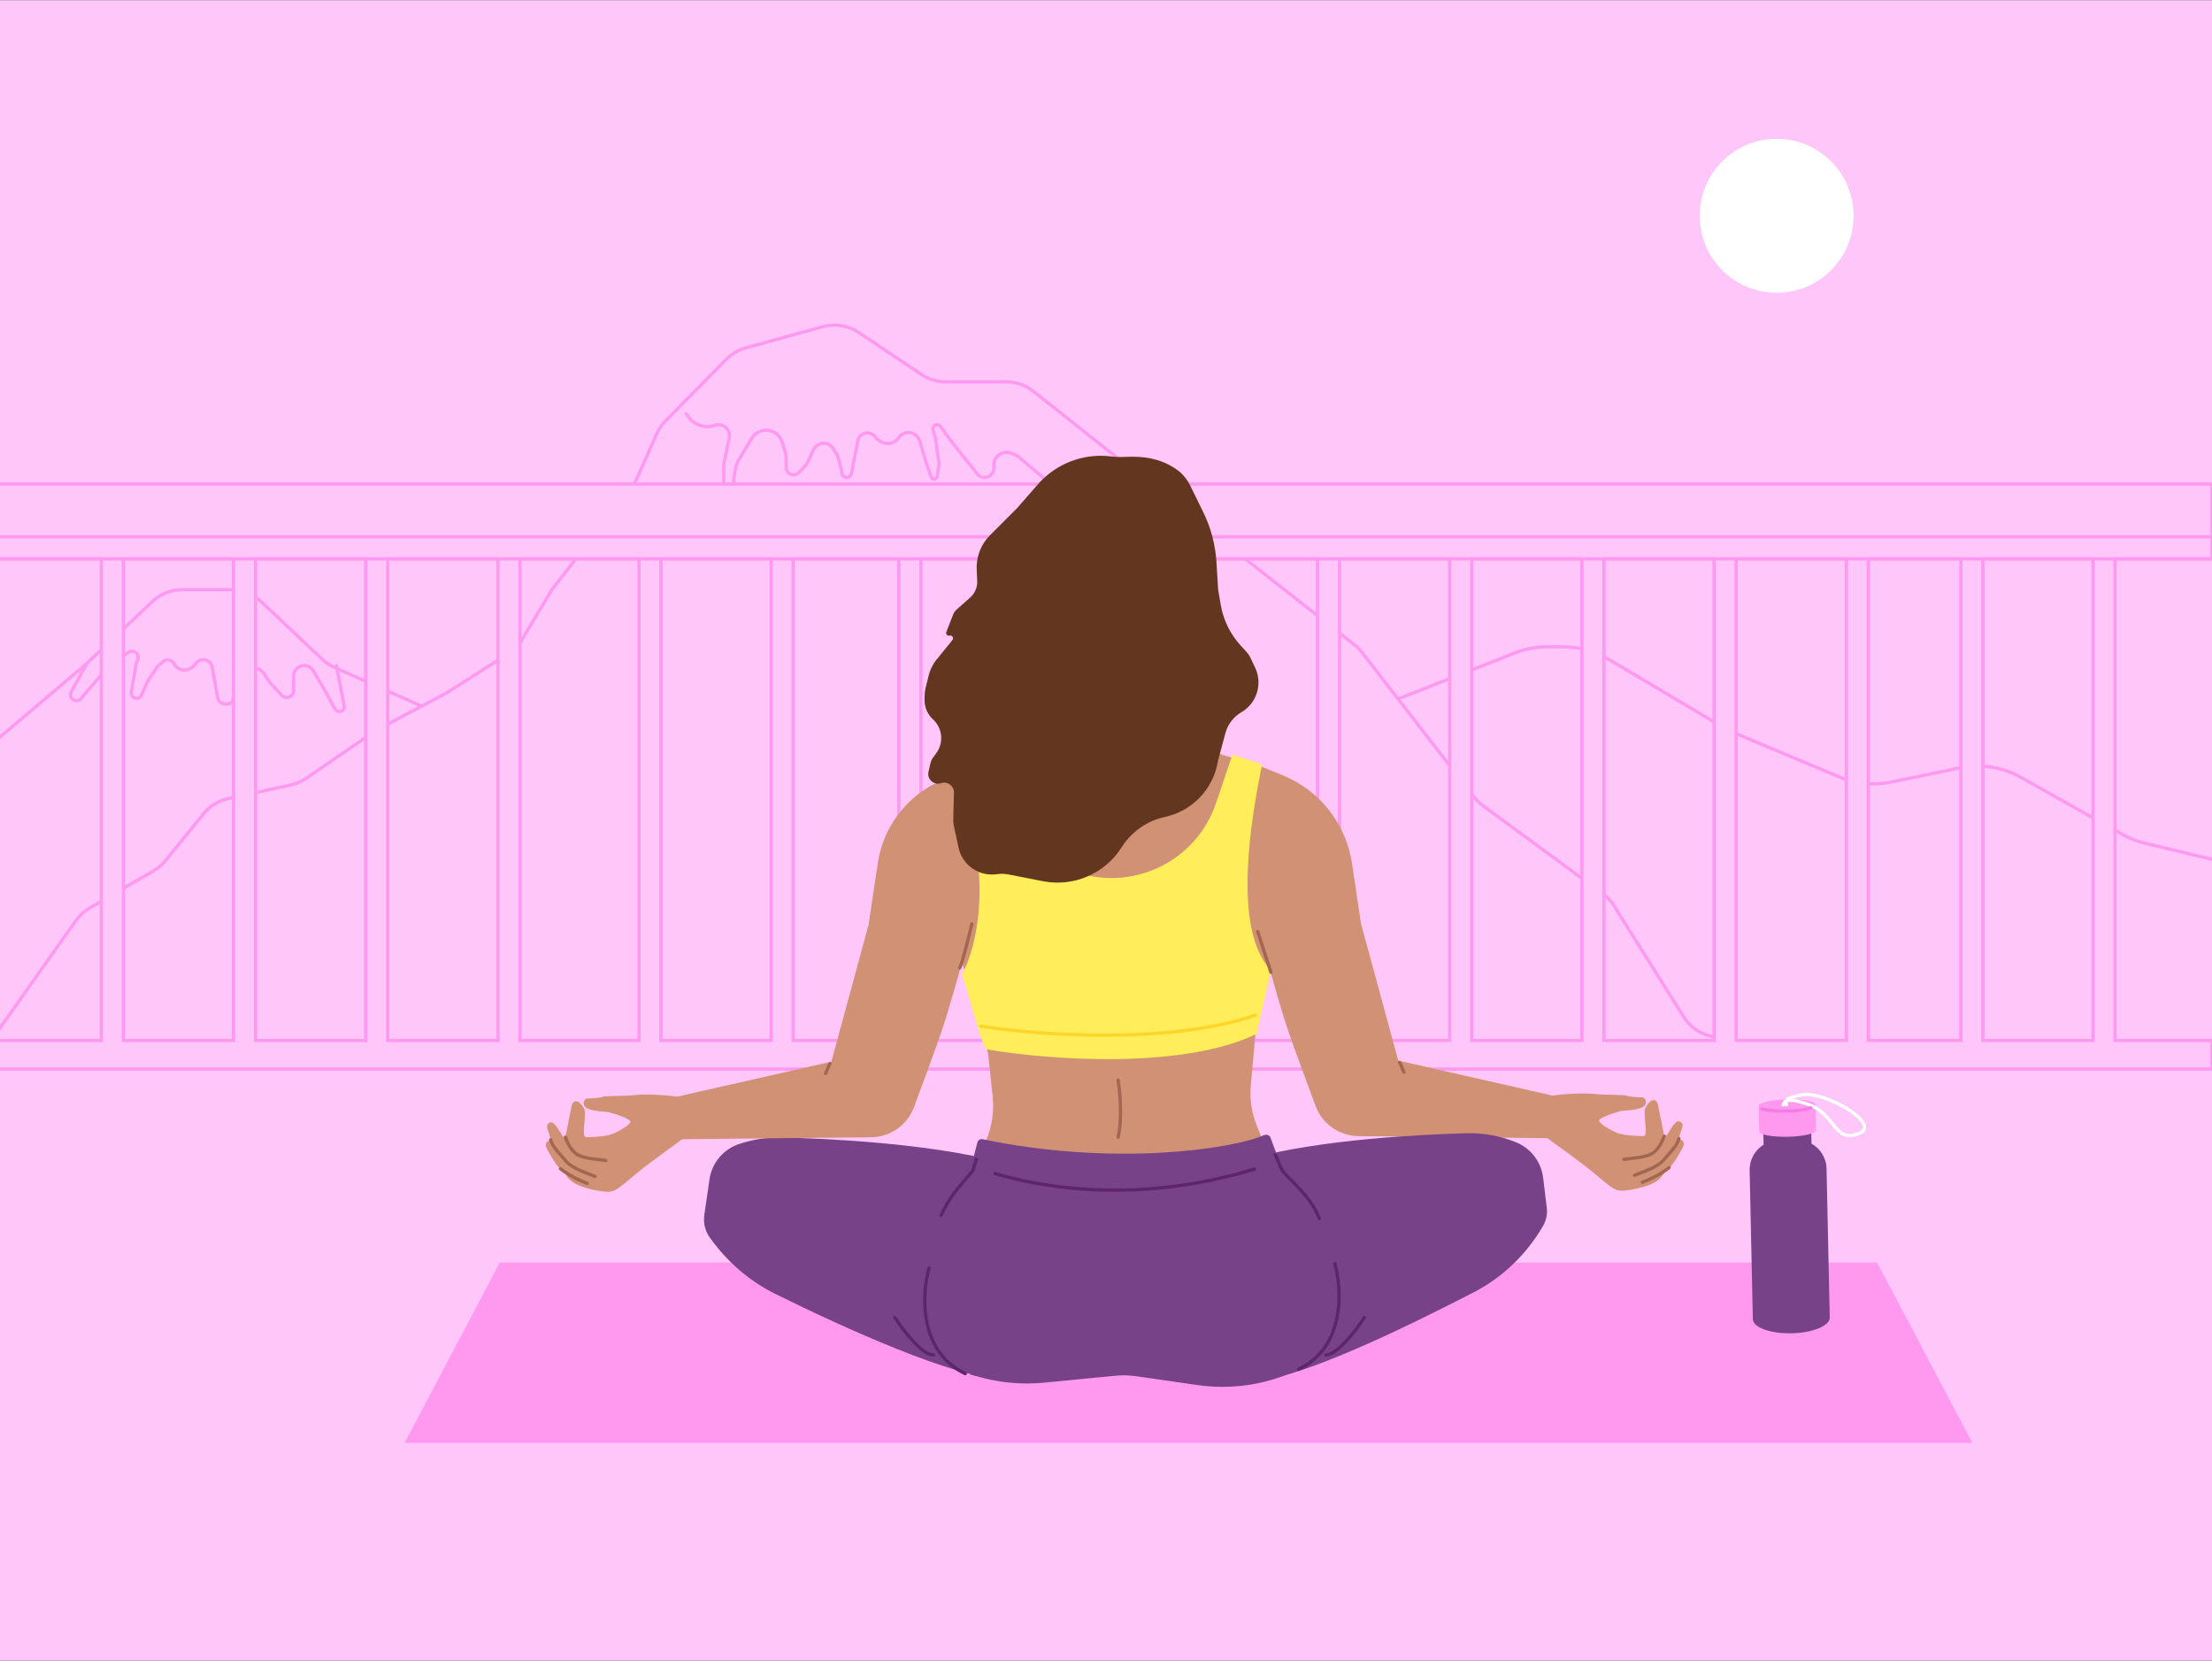 <?xml version="1.0" encoding="utf-8"?>
<svg xmlns="http://www.w3.org/2000/svg" fill="none" height="750" viewBox="0 0 1006 755" width="999">
<rect x="0" y="0" width="1006" height="755" fill="#333333" stroke="none"/>
<g clip-path="url(#clip0_4938_5366)">
<rect fill="#FFC7F9" height="755" transform="matrix(-1 0 0 1 1006 0)" width="1006"/>
<path d="M39.002 302.5L32.403 314.51C31.417 316.305 32.715 318.5 34.763 318.5V318.5C35.549 318.5 36.296 318.157 36.808 317.56L46.668 306.056C47.555 305.021 48.545 304.08 49.624 303.247L58.228 296.598C58.73 296.21 59.346 296 59.98 296V296C62.273 296 63.625 298.577 62.349 300.481V300.481C62.121 300.822 61.967 301.209 61.9 301.613L60.502 310L59.694 314.576C59.378 316.368 61.07 317.86 62.809 317.322V317.322C63.471 317.117 64.015 316.639 64.303 316.009L66.897 310.324C67.3 309.443 67.779 308.599 68.331 307.803L71.608 303.07C71.869 302.692 72.183 302.352 72.538 302.061L74.191 300.709C75.862 299.342 78.375 299.931 79.265 301.898V301.898C79.445 302.295 79.702 302.653 80.021 302.95L80.299 303.208C82.058 304.844 84.71 305.053 86.704 303.714L87.787 302.987C88.265 302.666 88.67 302.247 88.975 301.759V301.759C90.603 299.148 94.431 299.22 95.973 301.883V301.883C96.209 302.291 96.373 302.737 96.457 303.2L98.987 317.097C99.292 318.778 100.757 320 102.466 320H103.403C104.838 320 106.002 318.836 106.002 317.401V317.401C106.002 317.135 106.043 316.871 106.123 316.618L108.703 308.448C108.901 307.819 109.192 307.224 109.565 306.681L109.93 306.151C112.233 302.801 117.09 302.558 119.716 305.661V305.661C119.907 305.887 120.081 306.126 120.238 306.376L121.596 308.549C122.199 309.514 122.892 310.42 123.667 311.254L128.073 315.999C128.666 316.637 129.498 317 130.369 317V317C132.1 317 133.503 315.597 133.503 313.866V310V307.284C133.503 304.642 135.644 302.5 138.287 302.5V302.5C139.971 302.5 141.531 303.386 142.395 304.832L147.867 314L152.374 322.338C152.761 323.054 153.51 323.5 154.324 323.5V323.5C155.714 323.5 156.762 322.235 156.501 320.869L153.003 302.5" stroke="#FF99F0" stroke-linecap="round" stroke-width="1.5"/>
<rect fill="#FF99F0" height="2" width="1006" y="482"/>
<path d="M630 320L688.934 296.784C693.603 294.944 698.576 294 703.595 294H711.02C718.207 294 725.261 295.936 731.441 299.606L786 332L836.567 353.206C844.014 356.329 852.232 357.124 860.14 355.488L891.336 349.034C900.792 347.078 910.636 348.607 919.051 353.341L965.143 379.268C968.365 381.081 971.824 382.438 975.419 383.3L1020 394" stroke="#FF99F0" stroke-linecap="round" stroke-width="1.5"/>
<path d="M-211 594L-131.199 492.789C-129.744 490.944 -127.976 489.37 -125.975 488.139L-79.509 459.544C-77.845 458.52 -76.341 457.258 -75.043 455.798L-32.093 407.48C-30.058 405.191 -28.576 402.464 -27.762 399.511L-14.643 351.957C-13.573 348.076 -11.356 344.609 -8.282 342.008L39 302L69.219 273.46C72.932 269.953 77.845 268 82.952 268H105.048C110.155 268 115.068 269.953 118.781 273.46L146.514 299.653C148.16 301.206 150.056 302.47 152.124 303.389L219.285 333.238C220.426 333.745 221.612 334.144 222.827 334.43L349.65 364.271C354.387 365.385 358.555 368.188 361.373 372.155L409.378 439.717C410.454 441.231 411.736 442.589 413.187 443.75L468.048 487.638C469.999 489.199 471.64 491.111 472.886 493.276L507.307 553.06C508.428 555.006 509.868 556.75 511.567 558.217L553 594" stroke="#FF99F0" stroke-linecap="round" stroke-width="1.5"/>
<path d="M374.161 148.435L339.169 158.076C335.783 159.009 332.702 160.817 330.236 163.319L302.581 191.381C300.875 193.113 299.498 195.14 298.519 197.365L289.992 216.745C289.333 218.243 288.493 219.654 287.49 220.947L251 268L237.436 290.625C235.834 293.297 233.63 295.558 231 297.227L203 315L171 332L139.236 353.781C137.099 355.246 134.698 356.283 132.165 356.832L103.858 362.971C99.419 363.934 95.439 366.38 92.575 369.906L75.298 391.172C73.778 393.042 71.934 394.622 69.852 395.836L40.744 412.816C38.277 414.255 36.146 416.206 34.496 418.538L-9 480H814L777.846 471.056C772.813 469.811 768.46 466.66 765.706 462.267L734.028 411.758C732.688 409.622 730.956 407.758 728.923 406.265L674.261 366.119C672.761 365.018 671.422 363.712 670.283 362.241L619.51 296.639C618.507 295.344 617.349 294.176 616.061 293.163L534 228.59L469.958 177.827C466.424 175.025 462.045 173.5 457.535 173.5H430.086C426.119 173.5 422.241 172.32 418.945 170.11L390.614 151.107C385.78 147.865 379.773 146.889 374.161 148.435Z" fill="#FFC7F9" stroke="#FF99F0" stroke-linecap="round" stroke-width="1.5"/>
<path d="M312 188L313.259 189.682C315.875 193.178 320.392 194.675 324.578 193.432L325.336 193.206C325.797 193.07 326.275 193 326.756 193V193C329.921 193 332.286 195.908 331.642 199.006L329.377 209.904C329.226 210.633 329.149 211.375 329.149 212.119V220.984C329.149 222.098 330.052 223 331.165 223V223C332.158 223 333.004 222.276 333.157 221.295L334.412 213.241C334.643 211.761 335.16 210.34 335.934 209.058L341.894 199.182C343.273 196.897 345.747 195.5 348.416 195.5V195.5C351.785 195.5 354.753 197.712 355.716 200.941L357.057 205.436C357.366 206.473 357.523 207.55 357.523 208.632V212.363C357.523 213.398 357.993 214.377 358.8 215.024V215.024C360.191 216.139 362.206 215.994 363.423 214.693L366.057 211.877C366.601 211.296 367.049 210.633 367.386 209.912L369.979 204.369C370.397 203.475 371.064 202.722 371.901 202.2V202.2C374.293 200.709 377.441 201.439 378.932 203.83L380.301 206.026C380.704 206.672 381.009 207.374 381.205 208.109L382.69 213.664C382.749 213.887 382.78 214.117 382.78 214.348V214.777C382.78 216.005 383.775 217 385.003 217V217C386.066 217 386.98 216.247 387.185 215.204L390.106 200.3C390.21 199.771 390.409 199.265 390.694 198.808V198.808C392.395 196.081 396.357 196.038 398.148 198.706V198.706C398.498 199.227 398.957 199.672 399.49 200.004L400.451 200.603C402.736 202.029 405.683 201.8 407.722 200.04L407.811 199.963C408.167 199.656 408.48 199.302 408.743 198.911V198.911C410.718 195.97 414.974 195.772 417.213 198.518L417.33 198.662C417.781 199.215 418.118 199.852 418.322 200.536L421.443 211L423.594 216.912C423.615 216.971 423.641 217.028 423.67 217.082V217.082C424.262 218.19 425.921 217.915 426.124 216.676L426.98 211.459C427.03 211.155 427.035 210.845 426.993 210.539L425.544 199.849C425.512 199.617 425.464 199.387 425.399 199.162L424.315 195.394C423.97 194.195 424.87 193 426.117 193V193C426.708 193 427.264 193.279 427.618 193.752L434.539 203L444.499 215.422C445.299 216.42 446.508 217 447.786 217V217C450.113 217 452 215.113 452 212.786V211.288C452 207.288 456.007 204.526 459.745 205.951L461.401 206.582C462.129 206.859 462.804 207.256 463.399 207.757L478.852 220.77C480.604 222.246 482.09 224.012 483.245 225.991L490.711 238.791C491.509 240.159 492.974 241 494.557 241V241C497.528 241 499.665 238.147 498.831 235.297L495.172 222.795C494.741 221.325 494.907 219.744 495.634 218.394V218.394C496.996 215.865 499.997 214.705 502.706 215.661L505.097 216.505C506.026 216.833 506.893 217.314 507.662 217.93L508.365 218.492C511.904 221.323 516.587 222.281 520.953 221.069L523 220.5" stroke="#FF99F0" stroke-linecap="round" stroke-width="1.5"/>
<path clip-rule="evenodd" d="M-2 220H46.095H56.115H106.215H116.235H166.334H176.354H226.453H236.473H290.581H300.6H350.7H360.72H408.815H418.835H465.928H475.948H536.068H546.087H599.193H609.213H659.312H669.332H719.431H729.451H779.551H789.571H839.67H849.69H891.773H901.793H951.893H961.913H1006V254H961.913V473H1006V486H-2V473H46.095V254H-2V220ZM56.115 473V254H106.215V473H56.115ZM116.235 473V254H166.334V473H116.235ZM176.354 473V254H226.453V473H176.354ZM236.473 473V254H290.581V473H236.473ZM300.6 473V254H350.7V473H300.6ZM360.72 473V254H408.815V473H360.72ZM418.835 473V254H465.928V473H418.835ZM475.948 473V254H536.068V473H475.948ZM546.087 473V254H599.193V473H546.087ZM609.213 473V254H659.312V473H609.213ZM669.332 473V254H719.431V473H669.332ZM729.451 473V254H779.551V473H729.451ZM789.571 473V254H839.67V473H789.571ZM849.69 473V254H891.773V473H849.69ZM901.793 473V254H951.893V473H901.793Z" fill="#FFC7F9" fill-rule="evenodd"/>
<path d="M-2 220H-2.75V219.25H-2V220ZM1006 220V219.25H1006.75V220H1006ZM1006 254H1006.75V254.75H1006V254ZM961.913 254H961.163V253.25H961.913V254ZM961.913 473V473.75H961.163V473H961.913ZM1006 473V472.25H1006.75V473H1006ZM1006 486H1006.75V486.75H1006V486ZM-2 486V486.75H-2.75V486H-2ZM-2 473H-2.75V472.25H-2V473ZM46.095 473H46.845V473.75H46.095V473ZM46.095 254V253.25H46.845V254H46.095ZM-2 254V254.75H-2.75V254H-2ZM56.115 473V473.75H55.365V473H56.115ZM56.115 254H55.365V253.25H56.115V254ZM106.215 254V253.25H106.965V254H106.215ZM106.215 473H106.965V473.75H106.215V473ZM116.235 473V473.75H115.485V473H116.235ZM116.235 254H115.485V253.25H116.235V254ZM166.334 254V253.25H167.084V254H166.334ZM166.334 473H167.084V473.75H166.334V473ZM176.354 473V473.75H175.604V473H176.354ZM176.354 254H175.604V253.25H176.354V254ZM226.453 254V253.25H227.203V254H226.453ZM226.453 473H227.203V473.75H226.453V473ZM236.473 473V473.75H235.723V473H236.473ZM236.473 254H235.723V253.25H236.473V254ZM290.581 254V253.25H291.331V254H290.581ZM290.581 473H291.331V473.75H290.581V473ZM300.6 473V473.75H299.85V473H300.6ZM300.6 254H299.85V253.25H300.6V254ZM350.7 254V253.25H351.45V254H350.7ZM350.7 473H351.45V473.75H350.7V473ZM360.72 473V473.75H359.97V473H360.72ZM360.72 254H359.97V253.25H360.72V254ZM408.815 254V253.25H409.565V254H408.815ZM408.815 473H409.565V473.75H408.815V473ZM418.835 473V473.75H418.085V473H418.835ZM418.835 254H418.085V253.25H418.835V254ZM465.928 254V253.25H466.678V254H465.928ZM465.928 473H466.678V473.75H465.928V473ZM475.948 473V473.75H475.198V473H475.948ZM475.948 254H475.198V253.25H475.948V254ZM536.068 254V253.25H536.818V254H536.068ZM536.068 473H536.818V473.75H536.068V473ZM546.087 473V473.75H545.337V473H546.087ZM546.087 254H545.337V253.25H546.087V254ZM599.193 254V253.25H599.943V254H599.193ZM599.193 473H599.943V473.75H599.193V473ZM609.213 473V473.75H608.463V473H609.213ZM609.213 254H608.463V253.25H609.213V254ZM659.312 254V253.25H660.062V254H659.312ZM659.312 473H660.062V473.75H659.312V473ZM669.332 473V473.75H668.582V473H669.332ZM669.332 254H668.582V253.25H669.332V254ZM719.431 254V253.25H720.181V254H719.431ZM719.431 473H720.181V473.75H719.431V473ZM729.451 473V473.75H728.701V473H729.451ZM729.451 254H728.701V253.25H729.451V254ZM779.551 254V253.25H780.301V254H779.551ZM779.551 473H780.301V473.75H779.551V473ZM789.571 473V473.75H788.821V473H789.571ZM789.571 254H788.821V253.25H789.571V254ZM839.67 254V253.25H840.42V254H839.67ZM839.67 473H840.42V473.75H839.67V473ZM849.69 473V473.75H848.94V473H849.69ZM849.69 254H848.94V253.25H849.69V254ZM891.773 254V253.25H892.523V254H891.773ZM891.773 473H892.523V473.75H891.773V473ZM901.793 473V473.75H901.043V473H901.793ZM901.793 254H901.043V253.25H901.793V254ZM951.893 254V253.25H952.643V254H951.893ZM951.893 473H952.643V473.75H951.893V473ZM46.095 220.75H-2V219.25H46.095V220.75ZM56.115 220.75H46.095V219.25H56.115V220.75ZM106.215 220.75H56.115V219.25H106.215V220.75ZM116.235 220.75H106.215V219.25H116.235V220.75ZM166.334 220.75H116.235V219.25H166.334V220.75ZM176.354 220.75H166.334V219.25H176.354V220.75ZM226.453 220.75H176.354V219.25H226.453V220.75ZM236.473 220.75H226.453V219.25H236.473V220.75ZM290.581 220.75H236.473V219.25H290.581V220.75ZM300.6 220.75H290.581V219.25H300.6V220.75ZM350.7 220.75H300.6V219.25H350.7V220.75ZM360.72 220.75H350.7V219.25H360.72V220.75ZM408.815 220.75H360.72V219.25H408.815V220.75ZM418.835 220.75H408.815V219.25H418.835V220.75ZM465.928 220.75H418.835V219.25H465.928V220.75ZM475.948 220.75H465.928V219.25H475.948V220.75ZM536.068 220.75H475.948V219.25H536.068V220.75ZM546.087 220.75H536.068V219.25H546.087V220.75ZM599.193 220.75H546.087V219.25H599.193V220.75ZM609.213 220.75H599.193V219.25H609.213V220.75ZM659.312 220.75H609.213V219.25H659.312V220.75ZM669.332 220.75H659.312V219.25H669.332V220.75ZM719.431 220.75H669.332V219.25H719.431V220.75ZM729.451 220.75H719.431V219.25H729.451V220.75ZM779.551 220.75H729.451V219.25H779.551V220.75ZM789.571 220.75H779.551V219.25H789.571V220.75ZM839.67 220.75H789.571V219.25H839.67V220.75ZM849.69 220.75H839.67V219.25H849.69V220.75ZM891.773 220.75H849.69V219.25H891.773V220.75ZM901.793 220.75H891.773V219.25H901.793V220.75ZM951.893 220.75H901.793V219.25H951.893V220.75ZM961.913 220.75H951.893V219.25H961.913V220.75ZM1006 220.75H961.913V219.25H1006V220.75ZM1005.25 254V220H1006.75V254H1005.25ZM961.913 253.25H1006V254.75H961.913V253.25ZM961.163 473V254H962.663V473H961.163ZM961.913 472.25H1006V473.75H961.913V472.25ZM1006.75 473V486H1005.25V473H1006.75ZM1006 486.75H-2V485.25H1006V486.75ZM-2.75 486V473H-1.25V486H-2.75ZM-2 472.25H46.095V473.75H-2V472.25ZM46.845 254V473H45.345V254H46.845ZM-2 253.25H46.095V254.75H-2V253.25ZM-1.25 220V254H-2.75V220H-1.25ZM55.365 473V254H56.865V473H55.365ZM56.115 253.25H106.215V254.75H56.115V253.25ZM106.965 254V473H105.465V254H106.965ZM56.115 472.25H106.215V473.75H56.115V472.25ZM115.485 473V254H116.985V473H115.485ZM116.235 253.25H166.334V254.75H116.235V253.25ZM167.084 254V473H165.584V254H167.084ZM116.235 472.25H166.334V473.75H116.235V472.25ZM175.604 473V254H177.104V473H175.604ZM176.354 253.25H226.453V254.75H176.354V253.25ZM227.203 254V473H225.703V254H227.203ZM176.354 472.25H226.453V473.75H176.354V472.25ZM235.723 473V254H237.223V473H235.723ZM236.473 253.25H290.581V254.75H236.473V253.25ZM291.331 254V473H289.831V254H291.331ZM236.473 472.25H290.581V473.75H236.473V472.25ZM299.85 473V254H301.35V473H299.85ZM300.6 253.25H350.7V254.75H300.6V253.25ZM351.45 254V473H349.95V254H351.45ZM300.6 472.25H350.7V473.75H300.6V472.25ZM359.97 473V254H361.47V473H359.97ZM360.72 253.25H408.815V254.75H360.72V253.25ZM409.565 254V473H408.065V254H409.565ZM360.72 472.25H408.815V473.75H360.72V472.25ZM418.085 473V254H419.585V473H418.085ZM418.835 253.25H465.928V254.75H418.835V253.25ZM466.678 254V473H465.178V254H466.678ZM418.835 472.25H465.928V473.75H418.835V472.25ZM475.198 473V254H476.698V473H475.198ZM475.948 253.25H536.068V254.75H475.948V253.25ZM536.818 254V473H535.318V254H536.818ZM475.948 472.25H536.068V473.75H475.948V472.25ZM545.337 473V254H546.837V473H545.337ZM546.087 253.25H599.193V254.75H546.087V253.25ZM599.943 254V473H598.443V254H599.943ZM546.087 472.25H599.193V473.75H546.087V472.25ZM608.463 473V254H609.963V473H608.463ZM609.213 253.25H659.312V254.75H609.213V253.25ZM660.062 254V473H658.562V254H660.062ZM609.213 472.25H659.312V473.75H609.213V472.25ZM668.582 473V254H670.082V473H668.582ZM669.332 253.25H719.431V254.75H669.332V253.25ZM720.181 254V473H718.681V254H720.181ZM669.332 472.25H719.431V473.75H669.332V472.25ZM728.701 473V254H730.201V473H728.701ZM729.451 253.25H779.551V254.75H729.451V253.25ZM780.301 254V473H778.801V254H780.301ZM729.451 472.25H779.551V473.75H729.451V472.25ZM788.821 473V254H790.321V473H788.821ZM789.571 253.25H839.67V254.75H789.571V253.25ZM840.42 254V473H838.92V254H840.42ZM789.571 472.25H839.67V473.75H789.571V472.25ZM848.94 473V254H850.44V473H848.94ZM849.69 253.25H891.773V254.75H849.69V253.25ZM892.523 254V473H891.023V254H892.523ZM849.69 472.25H891.773V473.75H849.69V472.25ZM901.043 473V254H902.543V473H901.043ZM901.793 253.25H951.893V254.75H901.793V253.25ZM952.643 254V473H951.143V254H952.643ZM901.793 472.25H951.893V473.75H901.793V472.25Z" fill="#FF99F0"/>
<path d="M-17 254H1017" stroke="#FF99F0" stroke-linecap="round" stroke-width="1.5"/>
<path d="M-17 244H1017" stroke="#FF99F0" stroke-linecap="round" stroke-width="1.5"/>
<path d="M227.278 574H853.722L897 656H184L227.278 574Z" fill="#FF99F0"/>
<path d="M583.458 352.473L572.5 348L563 401.5L574.5 429.5C574.5 429.5 581.5 456 586 469C589.062 477.846 594.902 493.637 598.322 502.826C600.049 507.467 603.362 511.335 607.673 513.772C610.837 515.56 614.41 516.5 618.045 516.5H639.5L637.5 488L619 420L614.866 392.437C613.64 384.266 610.463 376.511 605.603 369.829C599.979 362.097 592.31 356.086 583.458 352.473Z" fill="#D19174"/>
<path d="M708 498.5L633 481.5L622 476C617 486.333 606.7 507.4 605.5 509C604.3 510.6 616.5 514.333 620.5 516.5L711 517.5L708 498.5Z" fill="#D19174"/>
<path d="M636.5 483C636.5 482.833 636.9 483.5 638.5 487.5" stroke="#A26750" stroke-linecap="round" stroke-width="1.5"/>
<path d="M705.076 498.48C703.593 499.418 700.741 507.509 701.262 515.43C706.54 519.78 716.956 526.661 725.174 533.53L725.368 533.692C732.733 539.847 734.396 541.238 737.213 541.292C740.054 541.347 746.197 540.323 750.983 538.305C755.769 536.288 757.153 532.887 757.082 531.977C759.699 531.5 761.881 527.762 764.944 522.401C767.131 518.572 764.377 517.839 763.151 518.147C763.71 517.494 763.959 515.419 764.944 513C765.928 510.581 763.998 509.107 762.498 510L760.998 511.5L757.082 517.5L753.998 502C752.498 497.309 747.965 502.555 747.965 505.297C747.965 511.025 749.528 516.5 747.202 516.5C746.112 516.5 738.574 516.296 735.551 515.066C732.527 513.835 726.41 510.466 727.403 509.107C728.396 507.748 734.203 505.927 736.442 505.297C738.681 504.666 742.278 505.027 746.112 503.724C749.179 502.682 749.204 499.917 747.202 498.882C745.649 498.911 740.703 498.616 740.008 498.157C739.14 497.584 730.197 497.909 724.935 497.309C719.672 496.71 706.559 497.542 705.076 498.48Z" fill="#D19174"/>
<path d="M738.502 527.051C743.848 526.363 749.148 526.142 752.002 524C754.857 521.858 756.277 518.012 756.892 516.5M743.361 534.32C747.083 532.751 753.8 530.859 756.892 527.051C759.365 524.004 762.571 521.212 763.577 517.657M759.104 530.815C754.194 534.763 747.967 537.075 746.903 537.523" stroke="#A26750" stroke-linecap="round" stroke-width="1.5"/>
<path d="M431.498 353.529L434.5 352.5L451 402L439.5 430C439.5 430 432.5 456.5 428 469.5C424.938 478.346 419.098 494.137 415.678 503.326C413.951 507.967 410.638 511.835 406.327 514.272C403.163 516.06 399.59 517 395.955 517H374.5L376.5 488.5L395 420.5L399.238 392.245C400.396 384.529 403.396 377.205 407.985 370.895C413.852 362.828 422.062 356.764 431.498 353.529Z" fill="#D19174"/>
<path d="M477.5 336.5L483 330H527L534.5 336.5L573.5 348.5L587.5 397.5C585.1 411.9 575.5 451.5 571 469.5L568.866 493.331C568.297 499.685 569.256 506.083 571.663 511.99L579 530L516 552L442 534.5L448.765 517.748C451.218 511.675 452.141 505.094 451.456 498.582L449.5 480C446 459.5 435.5 434.667 431 415L422.5 374.5L433.5 352.5L477.5 336.5Z" fill="#D19174"/>
<path d="M435.5 552C436.3 550 436.667 538.5 441.5 531L444.518 519.359C444.787 518.321 445.835 517.682 446.885 517.902C505.787 530.252 559.68 522.639 574.891 516.049C576.032 515.554 577.396 516.07 577.828 517.237L582 528.5C591.469 536.278 593.147 552.705 596.763 572.705C598.122 580.22 598.731 587.868 598.202 595.486L596.5 620L588.673 623.509C574.843 629.709 559.536 631.852 544.535 629.69L516.773 625.688C513.602 625.231 510.389 625.156 507.201 625.466L474.747 628.617C465.324 629.532 455.813 628.767 446.657 626.357L441.5 625L436.501 615.646C429.688 602.899 427.229 588.274 429.5 574C431.167 567.5 434.7 554 435.5 552Z" fill="#774287"/>
<path d="M355.17 517.123C374.484 517.559 421.98 519.535 455.5 528.5C498.5 540 471.5 569.5 471.5 569.5L455.5 627C434.255 626.336 385.369 604.505 352.395 588.143C340.547 582.264 330.497 573.396 322.809 562.633C320.686 559.66 319.793 555.981 320.317 552.366L322.662 536.181C323.782 528.452 329.299 522.082 336.788 519.869L338.177 519.459C343.697 517.828 349.416 516.993 355.17 517.123Z" fill="#774287"/>
<path d="M667.19 515.185C646.523 515.732 601.517 517.902 569.367 526.5C526.367 538 553.367 567.5 553.367 567.5L569.367 628C590.132 627.351 637.303 604.507 670.213 587.541C683.425 580.729 694.323 570.181 701.782 557.324C703.221 554.842 703.813 551.959 703.469 549.111L701.811 535.423C700.922 528.085 696.059 521.835 689.164 519.172L688.803 519.032C681.905 516.367 674.582 514.989 667.19 515.185Z" fill="#774287"/>
<path d="M571.5 470C537.9 486.4 476.167 481.833 448.5 477C445.364 471.903 442.131 457.104 437.767 443.807C437.597 443.29 437.641 442.735 437.885 442.25C448.51 421.093 448.817 383.146 433.5 353.5L446.5 347.5L457.54 369.298C463.019 380.115 471.99 388.765 482.999 393.846L484.478 394.528C497.528 400.552 512.535 400.692 525.696 394.914C538.629 389.236 548.572 378.372 553.085 364.988L560.5 343L574 347.5C566.132 385.363 563.101 424.193 577.27 440.211C577.716 440.715 577.911 441.396 577.764 442.053L571.5 470Z" fill="#FFEE5A"/>
<path d="M407 599C410.667 604.667 419.3 616 424.5 616" stroke="#5D256D" stroke-linecap="round" stroke-width="1.5"/>
<path d="M620.5 599C616.833 604.667 608.2 616 603 616" stroke="#5D256D" stroke-linecap="round" stroke-width="1.5"/>
<path d="M422.499 576.5C419.166 588.333 417.799 614.5 438.999 624.5" stroke="#5D256D" stroke-linecap="round" stroke-width="1.5"/>
<path d="M428 552.5C432.5 542.5 438.9 536.8 442.5 532L444 527" stroke="#5D256D" stroke-linecap="round" stroke-width="1.5"/>
<path d="M607.079 574.5C610.412 586.333 611.779 612.5 590.579 622.5" stroke="#5D256D" stroke-linecap="round" stroke-width="1.5"/>
<path d="M600 554C596 543.5 586.678 536.8 583.078 532L580 525" stroke="#5D256D" stroke-linecap="round" stroke-width="1.5"/>
<path d="M452.5 533.5C477.5 541 520.5 546.7 570.5 531.5" stroke="#5D256D" stroke-linecap="round" stroke-width="1.5"/>
<path d="M420.976 312.595L422.382 306.972C422.792 305.332 423.425 303.756 424.264 302.288L424.783 301.38C424.927 301.127 425.092 300.886 425.275 300.659L433.143 290.918C433.901 289.98 433.031 288.617 431.862 288.91C430.872 289.157 430.015 288.183 430.387 287.233L433.504 279.268C433.83 278.434 434.349 277.69 435.017 277.096L441.245 271.56C442.398 270.535 443.283 269.245 443.824 267.802C444.27 266.613 444.473 265.346 444.42 264.077L444.2 258.802C444.068 255.642 444.659 252.494 445.926 249.597C446.966 247.22 448.442 245.058 450.276 243.224L462.5 231L473 219L474.298 217.747C482.635 209.698 494.201 205.914 505.684 207.48C508.202 207.823 510.779 207.665 513.319 207.584C513.913 207.564 514.539 207.556 515.183 207.556C522.925 207.552 529.981 209.393 536.123 214.107C538.018 215.562 540.037 218.094 541.089 220.239L547.213 232.723C550.703 239.837 552.749 247.572 553.234 255.482L554 268L555.182 274.896C556.369 281.819 559.524 288.253 564.27 293.431L566.921 296.323C567.636 297.103 568.23 297.987 568.684 298.943L570.835 303.486C574.322 310.847 571.597 319.652 564.561 323.756C560.998 325.835 558.397 329.233 557.32 333.215L554 345.5L553.771 346.731C551.487 359.008 542.053 368.712 529.845 371.341C521.931 373.046 515 377.781 510.534 384.533L509.737 385.74C502.028 397.396 488.052 403.254 474.337 400.578L458.606 397.508C456.881 397.172 455.112 397.131 453.373 397.386C445.285 398.576 437.661 393.29 435.937 385.299L433.826 375.511C433.609 374.507 433.513 373.481 433.539 372.455L433.842 360.318C433.919 357.244 430.921 355.026 428.004 355.999C424.718 357.094 421.5 354.168 422.279 350.792L423.187 346.857C423.393 345.962 423.782 345.119 424.328 344.38L425.785 342.409C429.317 337.631 428.666 330.956 424.278 326.949C421.871 324.752 420.5 321.643 420.5 318.384V316.464C420.5 315.16 420.66 313.86 420.976 312.595Z" fill="#633620"/>
<path d="M446 466.5C471 470.5 531 475.1 571 461.5" stroke="#FFD529" stroke-linecap="round" stroke-width="1.5"/>
<path d="M306 499L381 482L392 476.5C397 486.833 407.3 507.9 408.5 509.5C409.7 511.1 397.5 514.833 393.5 517L303 518L306 499Z" fill="#D19174"/>
<path d="M377.5 483.5C377.5 483.333 377.1 484 375.5 488" stroke="#A26750" stroke-linecap="round" stroke-width="1.5"/>
<path d="M442 420C440.667 425.667 437.7 437.6 436.5 440" stroke="#A26750" stroke-linecap="round" stroke-width="1.5"/>
<path d="M508.5 491C509.333 496.167 510.5 508.6 508.5 517" stroke="#A26750" stroke-linecap="round" stroke-width="1.5"/>
<path d="M308.924 498.98C310.407 499.918 313.259 508.009 312.738 515.93C307.46 520.28 297.044 527.161 288.826 534.03L288.632 534.192C281.267 540.347 279.604 541.738 276.787 541.792C273.946 541.847 267.803 540.823 263.017 538.805C258.231 536.788 256.847 533.387 256.918 532.477C254.301 532 252.119 528.262 249.056 522.901C246.869 519.072 249.623 518.339 250.849 518.647C250.29 517.994 250.041 515.919 249.056 513.5C248.072 511.081 250.002 509.607 251.502 510.5L253.002 512L256.918 518L260.002 502.5C261.502 497.809 266.035 503.055 266.035 505.797C266.035 511.525 264.472 517 266.798 517C267.888 517 275.426 516.796 278.449 515.566C281.473 514.335 287.59 510.966 286.597 509.607C285.604 508.248 279.797 506.427 277.558 505.797C275.319 505.166 271.722 505.527 267.888 504.224C264.821 503.182 264.796 500.417 266.798 499.382C268.351 499.411 273.297 499.116 273.992 498.657C274.86 498.084 283.803 498.409 289.065 497.809C294.328 497.21 307.441 498.042 308.924 498.98Z" fill="#D19174"/>
<path d="M275.498 527.551C270.152 526.863 264.852 526.642 261.998 524.5C259.143 522.358 257.723 518.512 257.108 517M270.639 534.82C266.917 533.251 260.2 531.359 257.108 527.551C254.635 524.504 251.429 521.712 250.423 518.157M254.896 531.315C259.806 535.263 266.033 537.575 267.097 538.023" stroke="#A26750" stroke-linecap="round" stroke-width="1.5"/>
<path d="M572 423.5L578 442" stroke="#A26750" stroke-linecap="round" stroke-width="1.5"/>
<path d="M801.896 511.964L823.673 511.496L823.853 519.905C827.865 522.201 830.597 526.42 830.702 531.298L832.154 598.964L832.155 598.983C832.236 602.738 824.471 605.95 814.812 606.158C805.153 606.365 797.258 603.489 797.177 599.734L795.724 532.049C795.619 527.171 798.168 522.839 802.077 520.372L801.896 511.964Z" fill="#774287"/>
<path clip-rule="evenodd" d="M825.698 502.232C825.699 502.271 825.696 502.31 825.689 502.348C825.698 502.398 825.704 502.45 825.705 502.503L825.941 513.521C825.943 513.573 825.939 513.624 825.932 513.675C825.941 513.713 825.946 513.752 825.947 513.791C825.979 515.293 820.221 516.635 813.086 516.788C805.951 516.941 800.141 515.848 800.108 514.346C800.107 514.305 800.111 514.265 800.118 514.225C800.109 514.177 800.104 514.127 800.103 514.076L799.867 503.058C799.866 503.007 799.868 502.957 799.875 502.908C799.866 502.868 799.861 502.828 799.86 502.787C799.827 501.285 805.585 499.943 812.72 499.79C819.855 499.637 825.666 500.73 825.698 502.232Z" fill="#FF99F0" fill-rule="evenodd"/>
<path d="M811.031 502.282C811.4 500.392 813.348 498.745 822.835 502.26C834.693 506.654 834.093 519.617 845.24 515.393C856.386 511.169 830.077 496.128 819.927 497.674C811.806 498.911 811.623 500.83 812.531 502.25" stroke="white" stroke-linecap="round" stroke-width="1.5"/>
<path d="M801.25 504.118C801.25 504.118 805.49 505.276 812.976 505.115C820.462 504.955 823.572 503.638 823.572 503.638" stroke="#F57CE3" stroke-linecap="round" stroke-width="1.5"/>
<circle cx="808" cy="98" fill="white" r="35"/>
</g>
<defs>
<clipPath id="clip0_4938_5366">
<rect fill="white" height="755" transform="matrix(-1 0 0 1 1006 0)" width="1006"/>
</clipPath>
</defs>
</svg>